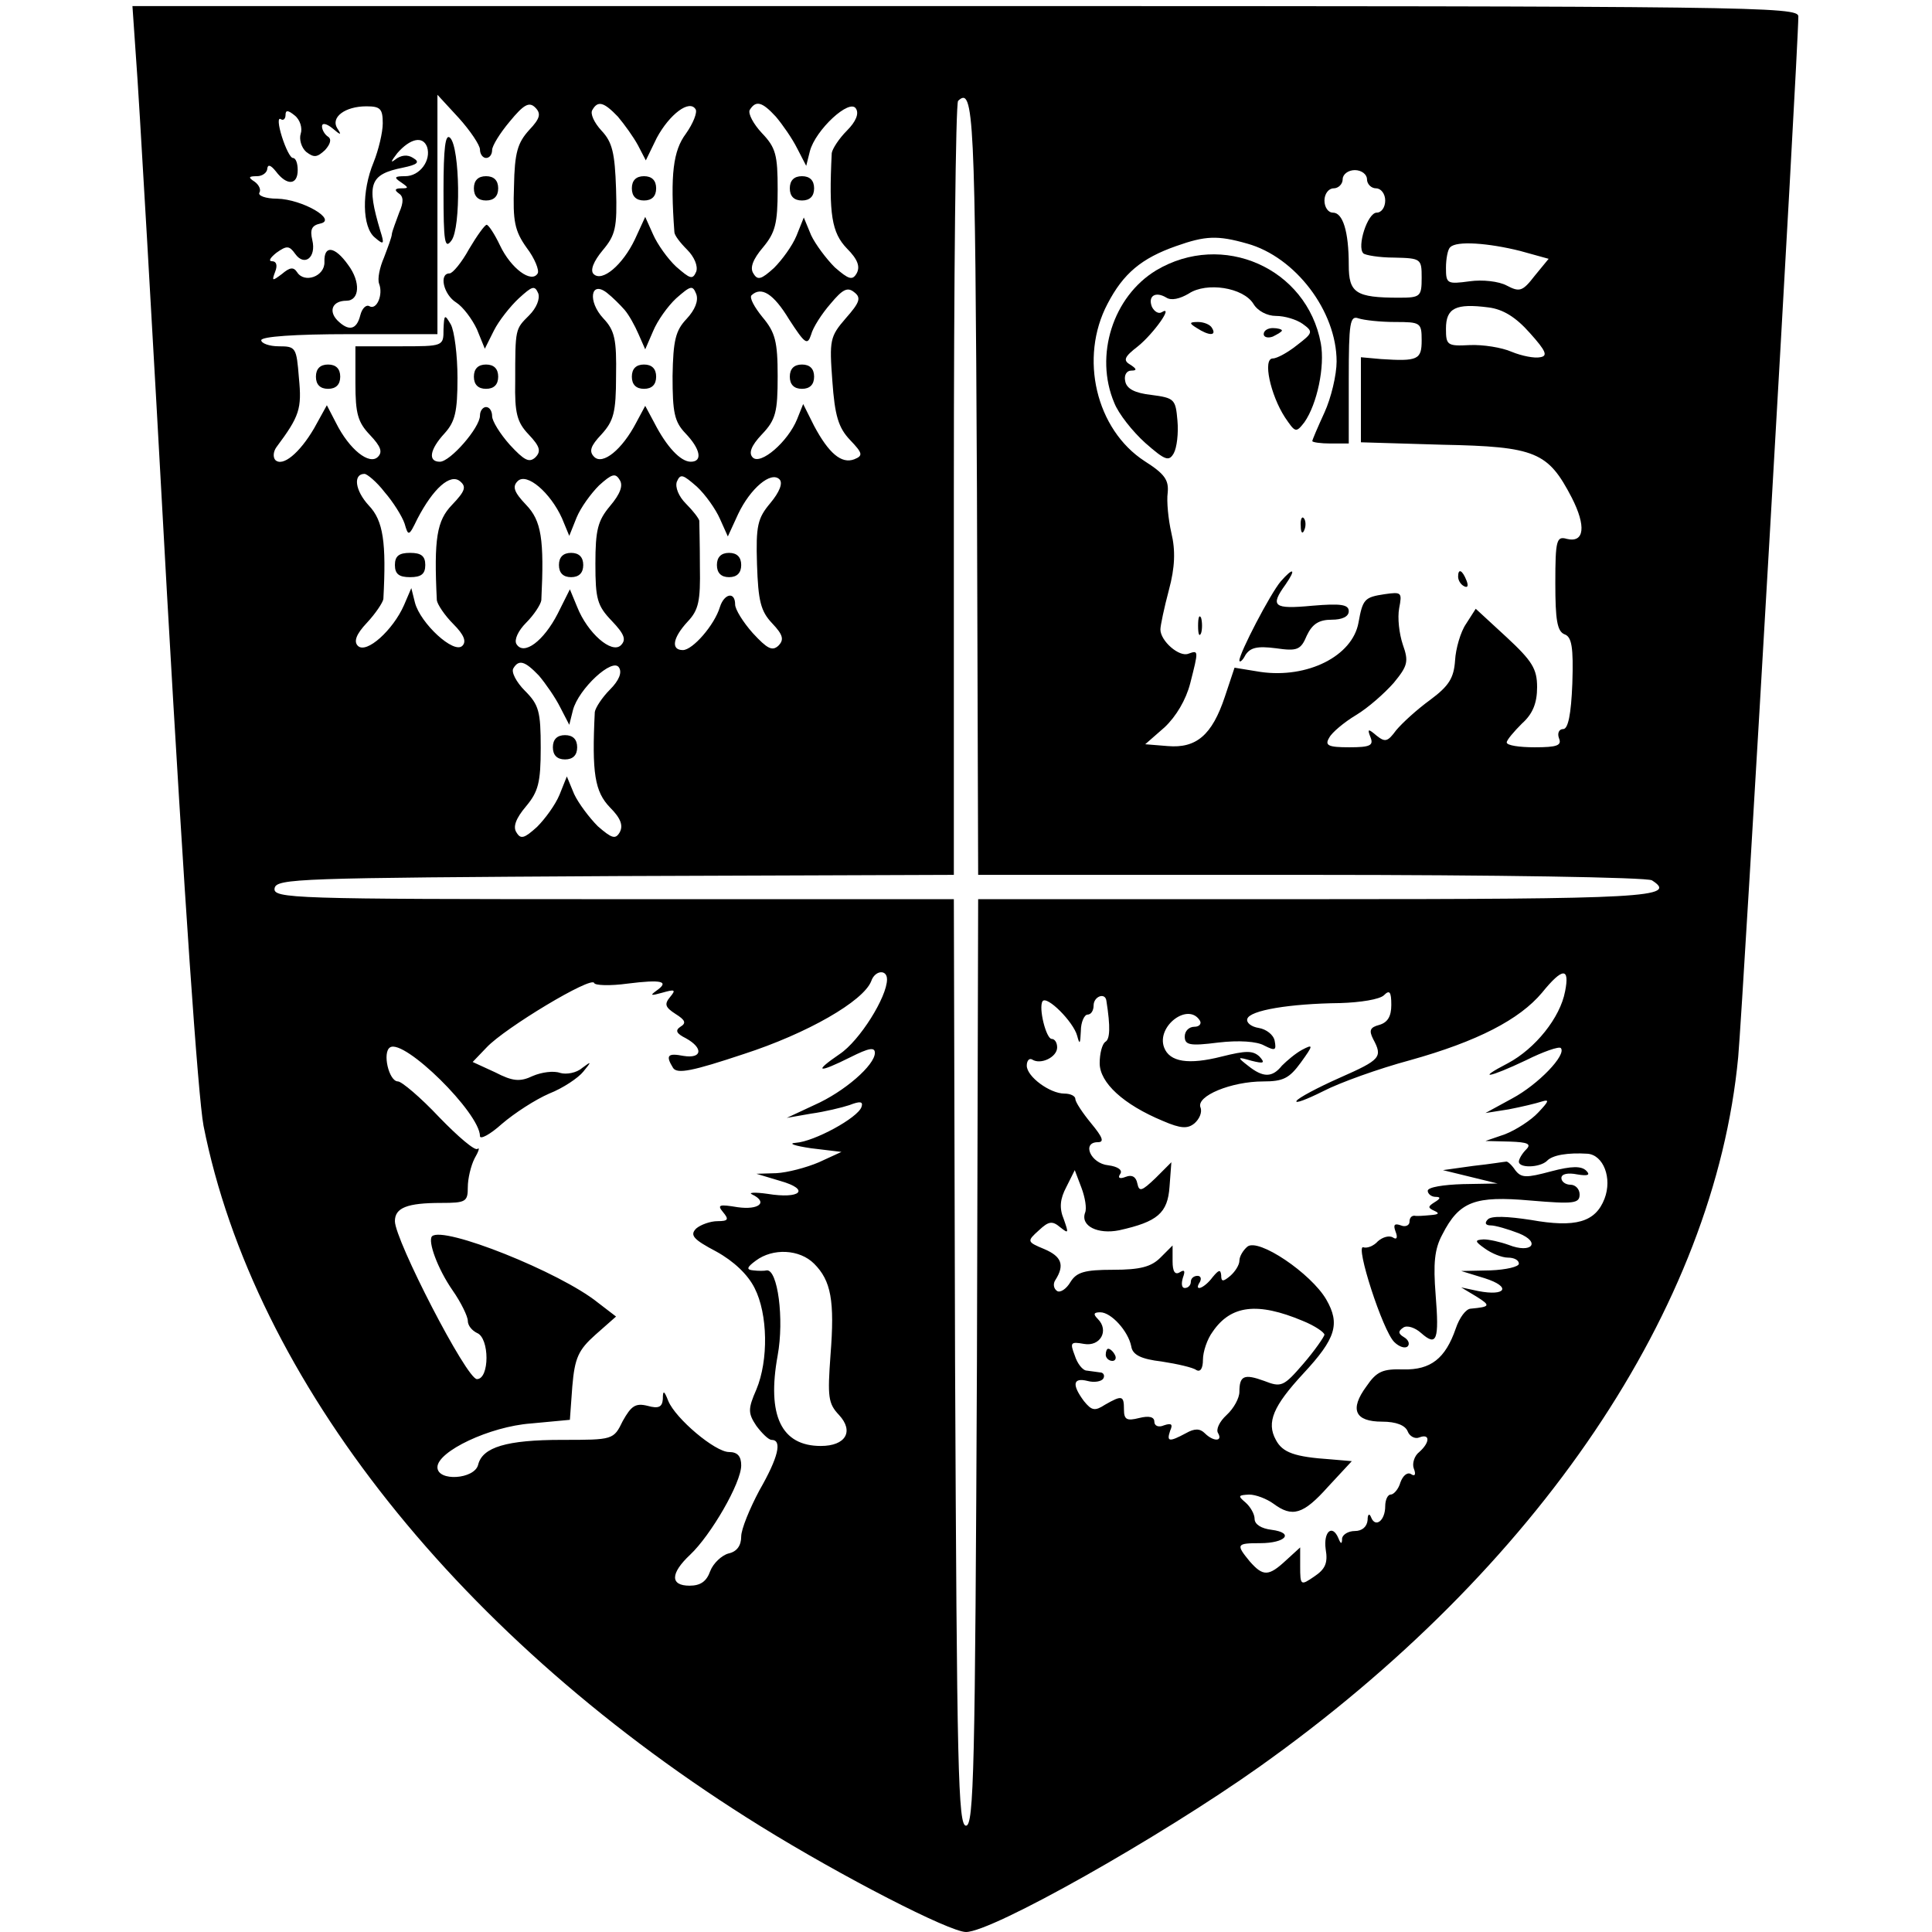 <?xml version="1.0" standalone="no"?>
<!DOCTYPE svg PUBLIC "-//W3C//DTD SVG 20010904//EN"
 "http://www.w3.org/TR/2001/REC-SVG-20010904/DTD/svg10.dtd">
<svg version="1.0" xmlns="http://www.w3.org/2000/svg"
 width="318pt" height="318pt" viewBox="0 0 318 318"
 preserveAspectRatio="xMidYMid meet">
<g transform="translate(0,318) scale(0.1,-0.1)"
fill="#000000" stroke="none">
<path d="M224 3083 c4 -49 27 -446 51 -883 28 -493 51 -825 60 -873 83 -419
423 -847 917 -1153 134 -83 311 -174 338 -174 43 0 318 155 483 272 459 326
749 756 788 1168 8 88 99 1659 99 1713 0 16 -72 17 -1371 17 l-1371 0 6 -87z
m566 -149 c0 -8 5 -14 10 -14 6 0 10 6 10 13 0 7 13 28 29 47 23 28 32 33 42
23 10 -10 8 -18 -10 -37 -19 -21 -24 -37 -25 -93 -2 -57 1 -73 21 -101 13 -17
21 -37 18 -42 -10 -17 -44 8 -62 46 -9 19 -19 34 -22 34 -3 0 -16 -18 -29 -40
-12 -22 -27 -40 -32 -40 -18 0 -10 -35 11 -48 11 -7 26 -27 34 -44 l13 -32 15
30 c8 16 27 40 41 53 22 20 26 22 32 8 3 -9 -3 -24 -15 -36 -23 -23 -23 -21
-23 -109 -1 -52 3 -67 22 -87 19 -20 21 -28 11 -38 -10 -9 -18 -5 -42 21 -16
18 -29 39 -29 47 0 8 -4 15 -10 15 -5 0 -10 -6 -10 -14 0 -20 -49 -76 -66 -76
-20 0 -17 20 8 47 17 19 21 35 21 91 0 37 -5 77 -11 88 -10 17 -11 17 -12 -8
0 -28 0 -28 -72 -28 l-73 0 0 -61 c0 -50 4 -64 24 -85 18 -19 21 -28 13 -36
-14 -14 -47 12 -69 56 l-15 29 -21 -38 c-24 -41 -52 -64 -64 -52 -4 5 -3 14 2
21 38 51 42 63 37 114 -4 50 -5 52 -33 52 -16 0 -29 5 -29 10 0 6 55 10 145
10 l145 0 0 197 0 197 35 -38 c19 -21 35 -45 35 -52z m818 -557 l2 -637 548 0
c301 0 553 -4 561 -9 44 -28 -10 -31 -555 -31 l-554 0 -2 -762 c-3 -670 -5
-763 -18 -763 -13 0 -15 93 -18 763 l-2 762 -561 0 c-528 0 -560 1 -557 18 3
16 39 17 561 20 l557 2 0 633 c0 349 3 637 7 641 26 25 28 -24 31 -637z m-978
600 c0 -15 -7 -44 -15 -64 -20 -48 -19 -107 2 -124 15 -13 16 -11 9 11 -23 77
-18 93 37 104 24 5 29 9 17 16 -9 6 -20 5 -30 -3 -8 -6 -6 -2 4 11 21 24 42
29 49 10 7 -22 -12 -48 -36 -48 -18 0 -19 -2 -7 -10 13 -9 13 -10 0 -10 -10 0
-11 -3 -4 -8 8 -5 9 -14 1 -32 -5 -14 -11 -29 -12 -35 0 -5 -7 -23 -13 -39 -7
-16 -11 -35 -8 -43 7 -18 -4 -44 -16 -37 -5 3 -12 -3 -15 -15 -6 -24 -19 -27
-38 -8 -15 16 -7 32 15 32 22 0 24 31 3 59 -22 31 -40 33 -39 5 1 -24 -33 -36
-45 -17 -6 9 -12 8 -25 -3 -16 -12 -17 -12 -11 4 4 10 2 17 -5 17 -7 0 -3 6 7
14 17 12 21 12 31 -2 15 -21 35 -6 28 23 -4 17 -1 24 13 27 29 6 -29 40 -71
41 -19 0 -32 5 -29 10 3 5 -1 13 -8 18 -11 7 -10 9 4 9 9 0 17 6 17 13 1 7 6
5 14 -5 18 -24 36 -23 36 2 0 11 -3 20 -8 20 -4 0 -12 16 -18 35 -6 19 -7 32
-2 29 4 -3 8 0 8 7 0 8 4 8 15 -1 9 -7 13 -21 10 -30 -3 -9 1 -23 9 -30 13
-10 18 -9 31 3 9 10 11 18 5 22 -5 3 -10 11 -10 17 0 6 7 5 17 -3 14 -12 16
-12 8 0 -11 18 13 36 48 36 23 0 27 -4 27 -28z m387 11 c11 -13 26 -34 33 -47
l13 -25 18 37 c21 39 54 64 64 47 3 -5 -4 -23 -16 -40 -21 -28 -26 -67 -19
-162 0 -5 9 -17 21 -29 12 -12 18 -27 15 -36 -6 -14 -10 -12 -33 8 -14 13 -31
37 -38 53 l-13 29 -17 -37 c-20 -42 -54 -71 -68 -57 -6 6 0 21 15 39 21 25 24
37 22 101 -2 59 -6 77 -24 96 -12 13 -19 28 -15 34 9 16 19 13 42 -11z m260 0
c11 -13 27 -36 35 -52 l15 -29 6 24 c9 35 66 88 76 70 5 -8 0 -21 -15 -36 -13
-13 -24 -30 -25 -37 -5 -101 0 -131 25 -157 18 -18 22 -30 16 -41 -7 -12 -13
-10 -36 10 -14 14 -32 38 -39 53 l-12 29 -12 -30 c-7 -17 -24 -40 -37 -53 -21
-19 -27 -21 -34 -9 -6 9 -1 23 16 43 20 24 24 39 24 95 0 57 -3 69 -26 93 -14
15 -23 32 -20 38 10 16 20 14 43 -11z m973 -103 c0 -8 7 -15 15 -15 8 0 15 -9
15 -20 0 -11 -6 -20 -14 -20 -15 0 -33 -56 -22 -67 3 -3 26 -7 51 -7 44 -1 45
-2 45 -33 0 -31 -2 -33 -37 -33 -72 0 -83 8 -83 54 0 56 -10 86 -26 86 -8 0
-14 9 -14 20 0 11 7 20 15 20 8 0 15 7 15 15 0 8 9 15 20 15 11 0 20 -7 20
-15z m-197 -106 c79 -22 147 -111 147 -194 0 -22 -9 -60 -20 -84 -11 -24 -20
-45 -20 -47 0 -2 14 -4 30 -4 l30 0 0 106 c0 93 2 105 16 100 9 -3 36 -6 60
-6 42 0 44 -1 44 -30 0 -32 -6 -35 -67 -31 l-33 3 0 -70 0 -70 134 -4 c154 -3
174 -12 213 -87 24 -47 21 -75 -8 -68 -17 5 -19 -2 -19 -73 0 -60 3 -79 15
-84 12 -4 15 -21 13 -81 -2 -51 -7 -75 -15 -75 -7 0 -10 -7 -7 -15 5 -12 -3
-15 -40 -15 -25 0 -46 3 -46 8 0 4 12 18 25 31 18 16 25 34 25 60 0 30 -8 43
-50 82 l-51 47 -16 -25 c-9 -13 -17 -41 -18 -60 -2 -29 -10 -42 -41 -65 -22
-16 -46 -38 -56 -50 -14 -19 -18 -20 -32 -9 -14 12 -16 12 -10 -3 5 -13 -1
-16 -35 -16 -35 0 -41 3 -33 16 4 8 24 25 44 37 20 12 47 36 62 53 23 28 25
35 15 63 -6 18 -9 44 -6 60 5 26 4 27 -24 23 -33 -5 -36 -8 -43 -47 -10 -55
-84 -92 -161 -81 l-43 7 -16 -48 c-21 -63 -47 -85 -94 -81 l-37 3 32 28 c19
18 35 45 42 72 14 55 14 55 -3 49 -15 -6 -46 21 -46 40 0 6 6 35 14 65 10 37
11 65 4 94 -5 22 -8 52 -6 66 2 21 -5 31 -38 52 -80 52 -108 170 -61 259 26
50 56 75 113 95 48 17 68 18 117 4z m449 -12 l47 -13 -23 -28 c-20 -26 -25
-27 -46 -16 -13 7 -40 10 -61 7 -37 -5 -39 -4 -39 22 0 15 3 31 7 34 10 11 63
7 115 -6z m-1474 -97 c7 -8 17 -26 23 -40 l11 -25 13 30 c7 17 24 41 38 54 24
21 27 22 33 7 4 -11 -2 -26 -16 -41 -18 -19 -22 -35 -23 -94 0 -60 3 -75 21
-94 25 -26 29 -47 9 -47 -17 0 -40 25 -60 64 l-15 28 -15 -28 c-23 -44 -55
-70 -69 -56 -9 9 -6 18 12 37 20 22 24 36 24 96 1 60 -2 75 -21 95 -26 28 -21
63 6 42 9 -7 22 -20 29 -28z m364 -14 c-26 -30 -27 -36 -22 -103 4 -57 10 -77
29 -97 21 -22 22 -26 7 -32 -21 -8 -42 10 -66 55 l-18 36 -10 -25 c-15 -37
-60 -76 -73 -63 -7 7 -3 19 15 38 23 24 26 37 26 96 0 57 -4 72 -25 97 -13 16
-22 32 -18 36 16 15 36 3 62 -40 26 -40 30 -43 36 -25 3 12 18 35 32 51 20 24
28 28 39 19 12 -9 9 -17 -14 -43z m1126 -24 c27 -30 30 -38 17 -40 -9 -2 -30
2 -47 9 -16 7 -47 12 -69 11 -37 -2 -39 0 -39 27 0 34 16 42 70 35 24 -3 45
-16 68 -42z m-1885 -262 c14 -16 29 -40 33 -52 6 -21 7 -21 21 8 26 50 54 75
70 62 11 -9 9 -16 -13 -39 -25 -26 -30 -55 -25 -157 1 -7 13 -25 27 -39 18
-18 22 -29 15 -36 -14 -14 -69 37 -78 71 l-6 24 -12 -28 c-18 -41 -62 -81 -76
-67 -7 7 -3 19 15 38 14 15 26 33 27 39 5 93 0 129 -24 154 -23 25 -26 52 -7
52 4 0 20 -13 33 -30z m292 -43 l12 -29 12 30 c7 17 24 40 37 53 21 19 27 21
34 9 6 -9 1 -23 -16 -43 -20 -24 -24 -39 -24 -95 0 -58 3 -69 27 -94 21 -22
24 -31 15 -40 -15 -15 -55 20 -72 63 l-12 29 -20 -40 c-23 -45 -56 -70 -68
-50 -4 7 3 22 16 35 13 13 24 30 25 37 5 101 0 131 -25 157 -20 21 -23 30 -14
39 15 15 54 -19 73 -61z m260 -1 l13 -29 17 37 c20 42 54 71 68 57 6 -6 0 -21
-15 -39 -21 -25 -24 -37 -22 -101 2 -60 6 -77 25 -97 18 -19 20 -27 10 -37
-10 -9 -18 -5 -42 21 -16 18 -29 39 -29 47 0 22 -18 18 -25 -4 -9 -30 -45 -71
-61 -71 -20 0 -17 20 8 47 18 19 21 34 20 90 0 38 -1 71 -1 76 -1 4 -10 16
-22 28 -12 12 -18 27 -15 36 6 14 10 12 33 -8 14 -13 31 -37 38 -53z m-298
-258 c11 -13 27 -36 35 -52 l15 -29 6 24 c9 35 66 88 76 70 5 -8 0 -21 -15
-36 -13 -13 -24 -30 -25 -37 -5 -101 0 -131 25 -157 18 -18 22 -30 16 -41 -7
-12 -13 -10 -36 10 -14 14 -32 38 -39 53 l-12 29 -12 -30 c-7 -17 -24 -40 -37
-53 -21 -19 -27 -21 -34 -9 -6 9 -1 23 16 43 20 24 24 39 24 96 0 60 -3 71
-26 94 -14 14 -23 31 -19 37 9 15 19 12 42 -12z m573 -500 c0 -29 -45 -101
-78 -123 -44 -30 -36 -32 18 -5 30 15 40 17 40 7 0 -20 -50 -64 -100 -86 l-45
-21 40 7 c22 3 51 10 63 14 18 7 23 6 20 -3 -6 -18 -78 -57 -108 -59 -14 -1
-2 -5 25 -9 l50 -6 -37 -17 c-21 -9 -52 -17 -70 -18 l-33 -1 40 -12 c49 -14
33 -30 -22 -21 -21 3 -32 2 -25 -1 27 -13 11 -26 -24 -21 -30 5 -34 4 -24 -8
10 -12 9 -15 -9 -15 -12 0 -28 -6 -35 -12 -11 -11 -5 -18 33 -38 29 -16 52
-38 63 -60 22 -43 23 -119 3 -167 -14 -32 -14 -39 0 -60 9 -12 20 -23 25 -23
18 0 11 -29 -20 -83 -16 -30 -30 -64 -30 -76 0 -15 -7 -25 -21 -28 -11 -3 -25
-16 -30 -29 -6 -17 -16 -24 -34 -24 -32 0 -32 20 1 51 34 32 84 118 84 147 0
15 -6 22 -20 22 -23 0 -88 55 -100 84 -7 18 -9 18 -9 3 -1 -13 -7 -16 -25 -11
-20 5 -27 0 -41 -25 -15 -31 -16 -31 -100 -31 -91 0 -131 -12 -138 -41 -6 -24
-67 -28 -67 -4 0 26 86 67 154 72 l64 6 4 55 c4 47 10 60 38 85 l34 30 -30 23
c-62 50 -255 127 -273 109 -7 -8 9 -53 34 -89 14 -20 25 -43 25 -50 0 -8 7
-16 15 -20 21 -8 21 -76 0 -76 -17 0 -135 229 -135 260 0 22 20 30 76 30 41 0
44 2 44 26 0 14 5 35 11 47 7 12 9 19 5 16 -4 -4 -32 20 -63 52 -31 33 -62 59
-68 59 -15 0 -26 48 -13 56 23 15 148 -108 148 -146 0 -6 16 2 36 20 21 18 55
40 78 50 23 9 48 26 56 36 14 17 14 18 -2 6 -9 -8 -26 -11 -36 -8 -11 4 -31 1
-45 -5 -21 -10 -33 -9 -62 6 l-37 17 23 24 c30 32 173 118 177 106 1 -4 26 -5
55 -1 56 7 70 4 47 -12 -11 -8 -8 -8 10 -3 21 6 23 5 13 -7 -10 -12 -8 -17 9
-28 16 -10 18 -15 8 -21 -9 -6 -7 -11 9 -19 29 -16 27 -34 -4 -29 -26 5 -30 1
-17 -20 7 -10 32 -5 116 23 105 34 197 87 210 120 6 18 26 20 26 3z m1116 -20
c-8 -43 -49 -94 -94 -118 -54 -28 -31 -24 30 5 28 14 54 23 57 20 10 -11 -37
-60 -80 -83 l-44 -24 38 6 c21 4 46 10 55 13 13 4 11 0 -6 -18 -12 -13 -37
-29 -55 -36 l-32 -11 40 -1 c30 -1 36 -4 27 -13 -7 -7 -12 -16 -12 -20 0 -11
34 -10 46 1 9 10 35 14 67 12 26 -2 41 -40 28 -74 -15 -39 -48 -48 -121 -35
-39 6 -65 7 -71 1 -6 -6 -4 -10 5 -10 7 0 28 -6 46 -13 37 -15 21 -34 -17 -19
-14 5 -32 9 -41 9 -15 -1 -15 -3 2 -15 11 -8 28 -15 38 -15 10 0 18 -4 18 -10
0 -5 -21 -10 -47 -11 l-48 -1 39 -12 c44 -14 35 -30 -11 -21 l-28 6 25 -15
c24 -15 23 -17 -9 -20 -8 0 -19 -15 -25 -33 -17 -49 -41 -68 -86 -67 -34 1
-44 -3 -61 -28 -28 -38 -19 -58 26 -58 23 0 38 -6 42 -16 3 -8 12 -13 19 -10
18 7 18 -8 0 -24 -8 -6 -12 -19 -9 -27 4 -10 2 -14 -5 -9 -6 3 -13 -3 -17 -14
-3 -11 -11 -20 -16 -20 -5 0 -9 -9 -9 -19 0 -24 -16 -36 -23 -19 -3 8 -6 6 -6
-4 -1 -11 -9 -18 -21 -18 -11 0 -20 -6 -21 -12 0 -10 -2 -10 -6 0 -10 24 -25
11 -21 -18 4 -23 -1 -33 -19 -45 -22 -15 -23 -15 -23 17 l0 31 -23 -21 c-29
-27 -38 -27 -60 -2 -23 28 -22 30 17 30 42 0 57 17 19 22 -17 2 -28 9 -28 18
0 8 -7 20 -15 27 -13 11 -12 12 6 13 11 0 29 -7 40 -15 31 -23 49 -18 90 28
l39 42 -35 3 c-59 4 -79 11 -90 32 -16 29 -4 56 45 109 54 58 61 82 38 122
-25 43 -112 102 -130 87 -7 -6 -13 -16 -13 -23 0 -7 -7 -18 -15 -25 -12 -10
-15 -10 -15 1 -1 10 -4 9 -14 -3 -14 -19 -32 -25 -21 -8 3 6 1 10 -4 10 -6 0
-11 -4 -11 -10 0 -5 -4 -10 -10 -10 -5 0 -6 7 -3 17 4 11 3 14 -5 9 -8 -5 -12
1 -12 18 l0 26 -20 -20 c-15 -15 -33 -20 -78 -20 -47 0 -60 -4 -70 -20 -7 -12
-17 -18 -22 -15 -6 4 -7 12 -3 18 16 25 10 39 -18 51 -29 12 -29 13 -9 31 16
15 22 16 35 5 14 -11 14 -10 6 13 -8 19 -6 34 4 53 l14 28 11 -29 c6 -16 9
-34 6 -41 -8 -22 21 -36 56 -29 63 14 80 28 83 72 l3 40 -26 -26 c-23 -22 -27
-23 -30 -9 -2 11 -9 15 -19 11 -10 -4 -14 -2 -9 5 4 6 -4 12 -20 14 -29 3 -44
38 -17 38 11 0 8 8 -11 31 -14 17 -26 35 -26 40 0 5 -8 9 -18 9 -24 0 -62 28
-62 46 0 8 4 13 9 10 14 -9 41 4 41 20 0 8 -4 14 -9 14 -9 0 -22 51 -15 62 7
10 51 -34 57 -57 4 -15 5 -14 6 8 0 15 6 27 11 27 6 0 10 7 10 15 0 15 19 22
21 8 7 -44 6 -64 -2 -68 -5 -4 -9 -19 -9 -35 0 -32 39 -68 104 -95 30 -13 41
-13 52 -4 8 7 13 18 10 26 -8 19 51 43 103 43 33 0 43 5 62 31 21 29 21 31 2
21 -11 -6 -25 -18 -33 -26 -16 -20 -31 -20 -56 0 -18 14 -18 15 6 8 20 -5 23
-4 13 7 -11 10 -22 10 -62 0 -55 -14 -86 -9 -95 15 -13 35 40 75 59 44 3 -5
-1 -10 -9 -10 -9 0 -16 -7 -16 -16 0 -14 8 -16 55 -10 34 4 64 2 76 -5 18 -9
20 -8 17 8 -2 10 -14 19 -26 21 -13 2 -21 9 -19 15 4 14 69 25 153 26 33 1 65
6 72 13 9 9 12 6 12 -16 0 -19 -6 -29 -20 -33 -15 -4 -17 -9 -10 -23 16 -30
13 -34 -55 -64 -36 -16 -68 -33 -71 -38 -3 -5 16 2 44 16 27 14 91 37 143 51
111 31 180 67 217 111 34 42 46 42 38 2z m-1236 -448 c28 -28 34 -61 27 -150
-5 -69 -4 -80 14 -99 25 -27 11 -51 -30 -51 -65 0 -89 50 -71 149 11 60 0 142
-18 140 -4 -1 -14 -1 -22 0 -12 1 -11 5 4 16 28 21 72 19 96 -5z m804 -94 c20
-8 36 -19 36 -23 -1 -4 -16 -26 -35 -48 -32 -37 -36 -39 -64 -28 -33 12 -41 9
-41 -18 0 -10 -9 -27 -21 -38 -12 -11 -18 -24 -14 -30 8 -14 -8 -14 -22 0 -8
8 -17 8 -31 0 -28 -15 -32 -14 -26 4 5 11 2 13 -10 9 -9 -4 -16 -1 -16 6 0 8
-9 10 -25 6 -20 -5 -25 -3 -25 14 0 23 -3 24 -31 8 -17 -11 -22 -10 -35 6 -20
27 -18 39 6 33 11 -3 23 -1 26 4 3 5 0 10 -5 10 -6 1 -16 2 -22 3 -7 0 -16 12
-20 25 -8 21 -7 23 15 19 27 -5 42 22 23 41 -8 8 -7 11 4 11 18 0 46 -31 51
-56 2 -14 16 -21 50 -25 26 -4 52 -10 57 -14 7 -4 11 3 11 17 0 13 7 34 16 46
30 44 74 49 148 18z"/>
<path d="M730 2865 c0 -83 2 -96 13 -81 16 21 14 153 -2 169 -8 8 -11 -16 -11
-88z"/>
<path d="M780 2870 c0 -13 7 -20 20 -20 13 0 20 7 20 20 0 13 -7 20 -20 20
-13 0 -20 -7 -20 -20z"/>
<path d="M520 2560 c0 -13 7 -20 20 -20 13 0 20 7 20 20 0 13 -7 20 -20 20
-13 0 -20 -7 -20 -20z"/>
<path d="M780 2560 c0 -13 7 -20 20 -20 13 0 20 7 20 20 0 13 -7 20 -20 20
-13 0 -20 -7 -20 -20z"/>
<path d="M1040 2870 c0 -13 7 -20 20 -20 13 0 20 7 20 20 0 13 -7 20 -20 20
-13 0 -20 -7 -20 -20z"/>
<path d="M1300 2870 c0 -13 7 -20 20 -20 13 0 20 7 20 20 0 13 -7 20 -20 20
-13 0 -20 -7 -20 -20z"/>
<path d="M1903 2735 c-71 -43 -102 -140 -69 -218 7 -18 30 -47 51 -66 33 -29
39 -31 47 -17 5 9 8 33 6 54 -3 35 -5 37 -43 42 -27 3 -41 10 -43 23 -2 9 2
17 10 17 10 0 9 3 -2 10 -12 7 -9 13 13 30 26 21 60 69 39 56 -5 -3 -12 1 -16
9 -7 18 6 26 24 15 8 -5 22 -2 37 7 29 19 89 10 106 -17 7 -12 23 -20 37 -20
15 0 34 -6 44 -13 18 -13 17 -15 -9 -35 -15 -12 -33 -22 -40 -22 -17 0 -4 -60
20 -97 17 -25 18 -26 32 -8 21 30 34 92 27 130 -23 124 -162 185 -271 120z"/>
<path d="M1970 2640 c20 -13 33 -13 25 0 -3 6 -14 10 -23 10 -15 0 -15 -2 -2
-10z"/>
<path d="M2080 2630 c0 -5 7 -7 15 -4 8 4 15 8 15 10 0 2 -7 4 -15 4 -8 0 -15
-4 -15 -10z"/>
<path d="M2141 2314 c0 -11 3 -14 6 -6 3 7 2 16 -1 19 -3 4 -6 -2 -5 -13z"/>
<path d="M2108 2223 c-17 -20 -68 -118 -68 -130 0 -4 5 -1 10 9 8 12 19 15 50
11 35 -5 41 -3 51 21 9 19 20 26 41 26 17 0 28 5 28 14 0 11 -13 13 -60 9 -64
-6 -70 -1 -44 35 18 26 13 29 -8 5z"/>
<path d="M2400 2231 c0 -6 4 -13 10 -16 6 -3 7 1 4 9 -7 18 -14 21 -14 7z"/>
<path d="M1972 2150 c0 -14 2 -19 5 -12 2 6 2 18 0 25 -3 6 -5 1 -5 -13z"/>
<path d="M1040 2560 c0 -13 7 -20 20 -20 13 0 20 7 20 20 0 13 -7 20 -20 20
-13 0 -20 -7 -20 -20z"/>
<path d="M1300 2560 c0 -13 7 -20 20 -20 13 0 20 7 20 20 0 13 -7 20 -20 20
-13 0 -20 -7 -20 -20z"/>
<path d="M650 2250 c0 -15 7 -20 25 -20 18 0 25 5 25 20 0 15 -7 20 -25 20
-18 0 -25 -5 -25 -20z"/>
<path d="M920 2250 c0 -13 7 -20 20 -20 13 0 20 7 20 20 0 13 -7 20 -20 20
-13 0 -20 -7 -20 -20z"/>
<path d="M1180 2250 c0 -13 7 -20 20 -20 13 0 20 7 20 20 0 13 -7 20 -20 20
-13 0 -20 -7 -20 -20z"/>
<path d="M910 1950 c0 -13 7 -20 20 -20 13 0 20 7 20 20 0 13 -7 20 -20 20
-13 0 -20 -7 -20 -20z"/>
<path d="M2425 1261 l-50 -7 45 -11 45 -11 -57 -1 c-32 -1 -58 -5 -58 -11 0
-5 6 -10 13 -10 9 0 8 -3 -2 -9 -11 -7 -11 -9 0 -14 9 -4 7 -6 -6 -7 -11 -1
-23 -2 -27 -1 -5 0 -8 -4 -8 -10 0 -6 -7 -9 -14 -6 -11 4 -13 1 -9 -10 4 -10
2 -14 -4 -10 -6 4 -17 1 -25 -6 -7 -8 -18 -12 -24 -10 -14 5 32 -138 51 -156
8 -8 18 -11 22 -7 4 4 1 11 -6 15 -10 6 -10 10 -1 16 6 4 19 0 29 -9 26 -23
30 -12 24 63 -4 51 -2 75 11 99 28 55 54 64 145 56 71 -6 81 -5 81 10 0 9 -7
16 -15 16 -8 0 -15 5 -15 11 0 7 11 9 26 6 18 -3 22 -1 15 6 -8 8 -24 8 -58
-1 -41 -11 -49 -11 -59 2 -6 9 -13 15 -15 14 -2 0 -26 -4 -54 -7z"/>
<path d="M1820 950 c0 -5 5 -10 11 -10 5 0 7 5 4 10 -3 6 -8 10 -11 10 -2 0
-4 -4 -4 -10z"/>
</g>
</svg>
